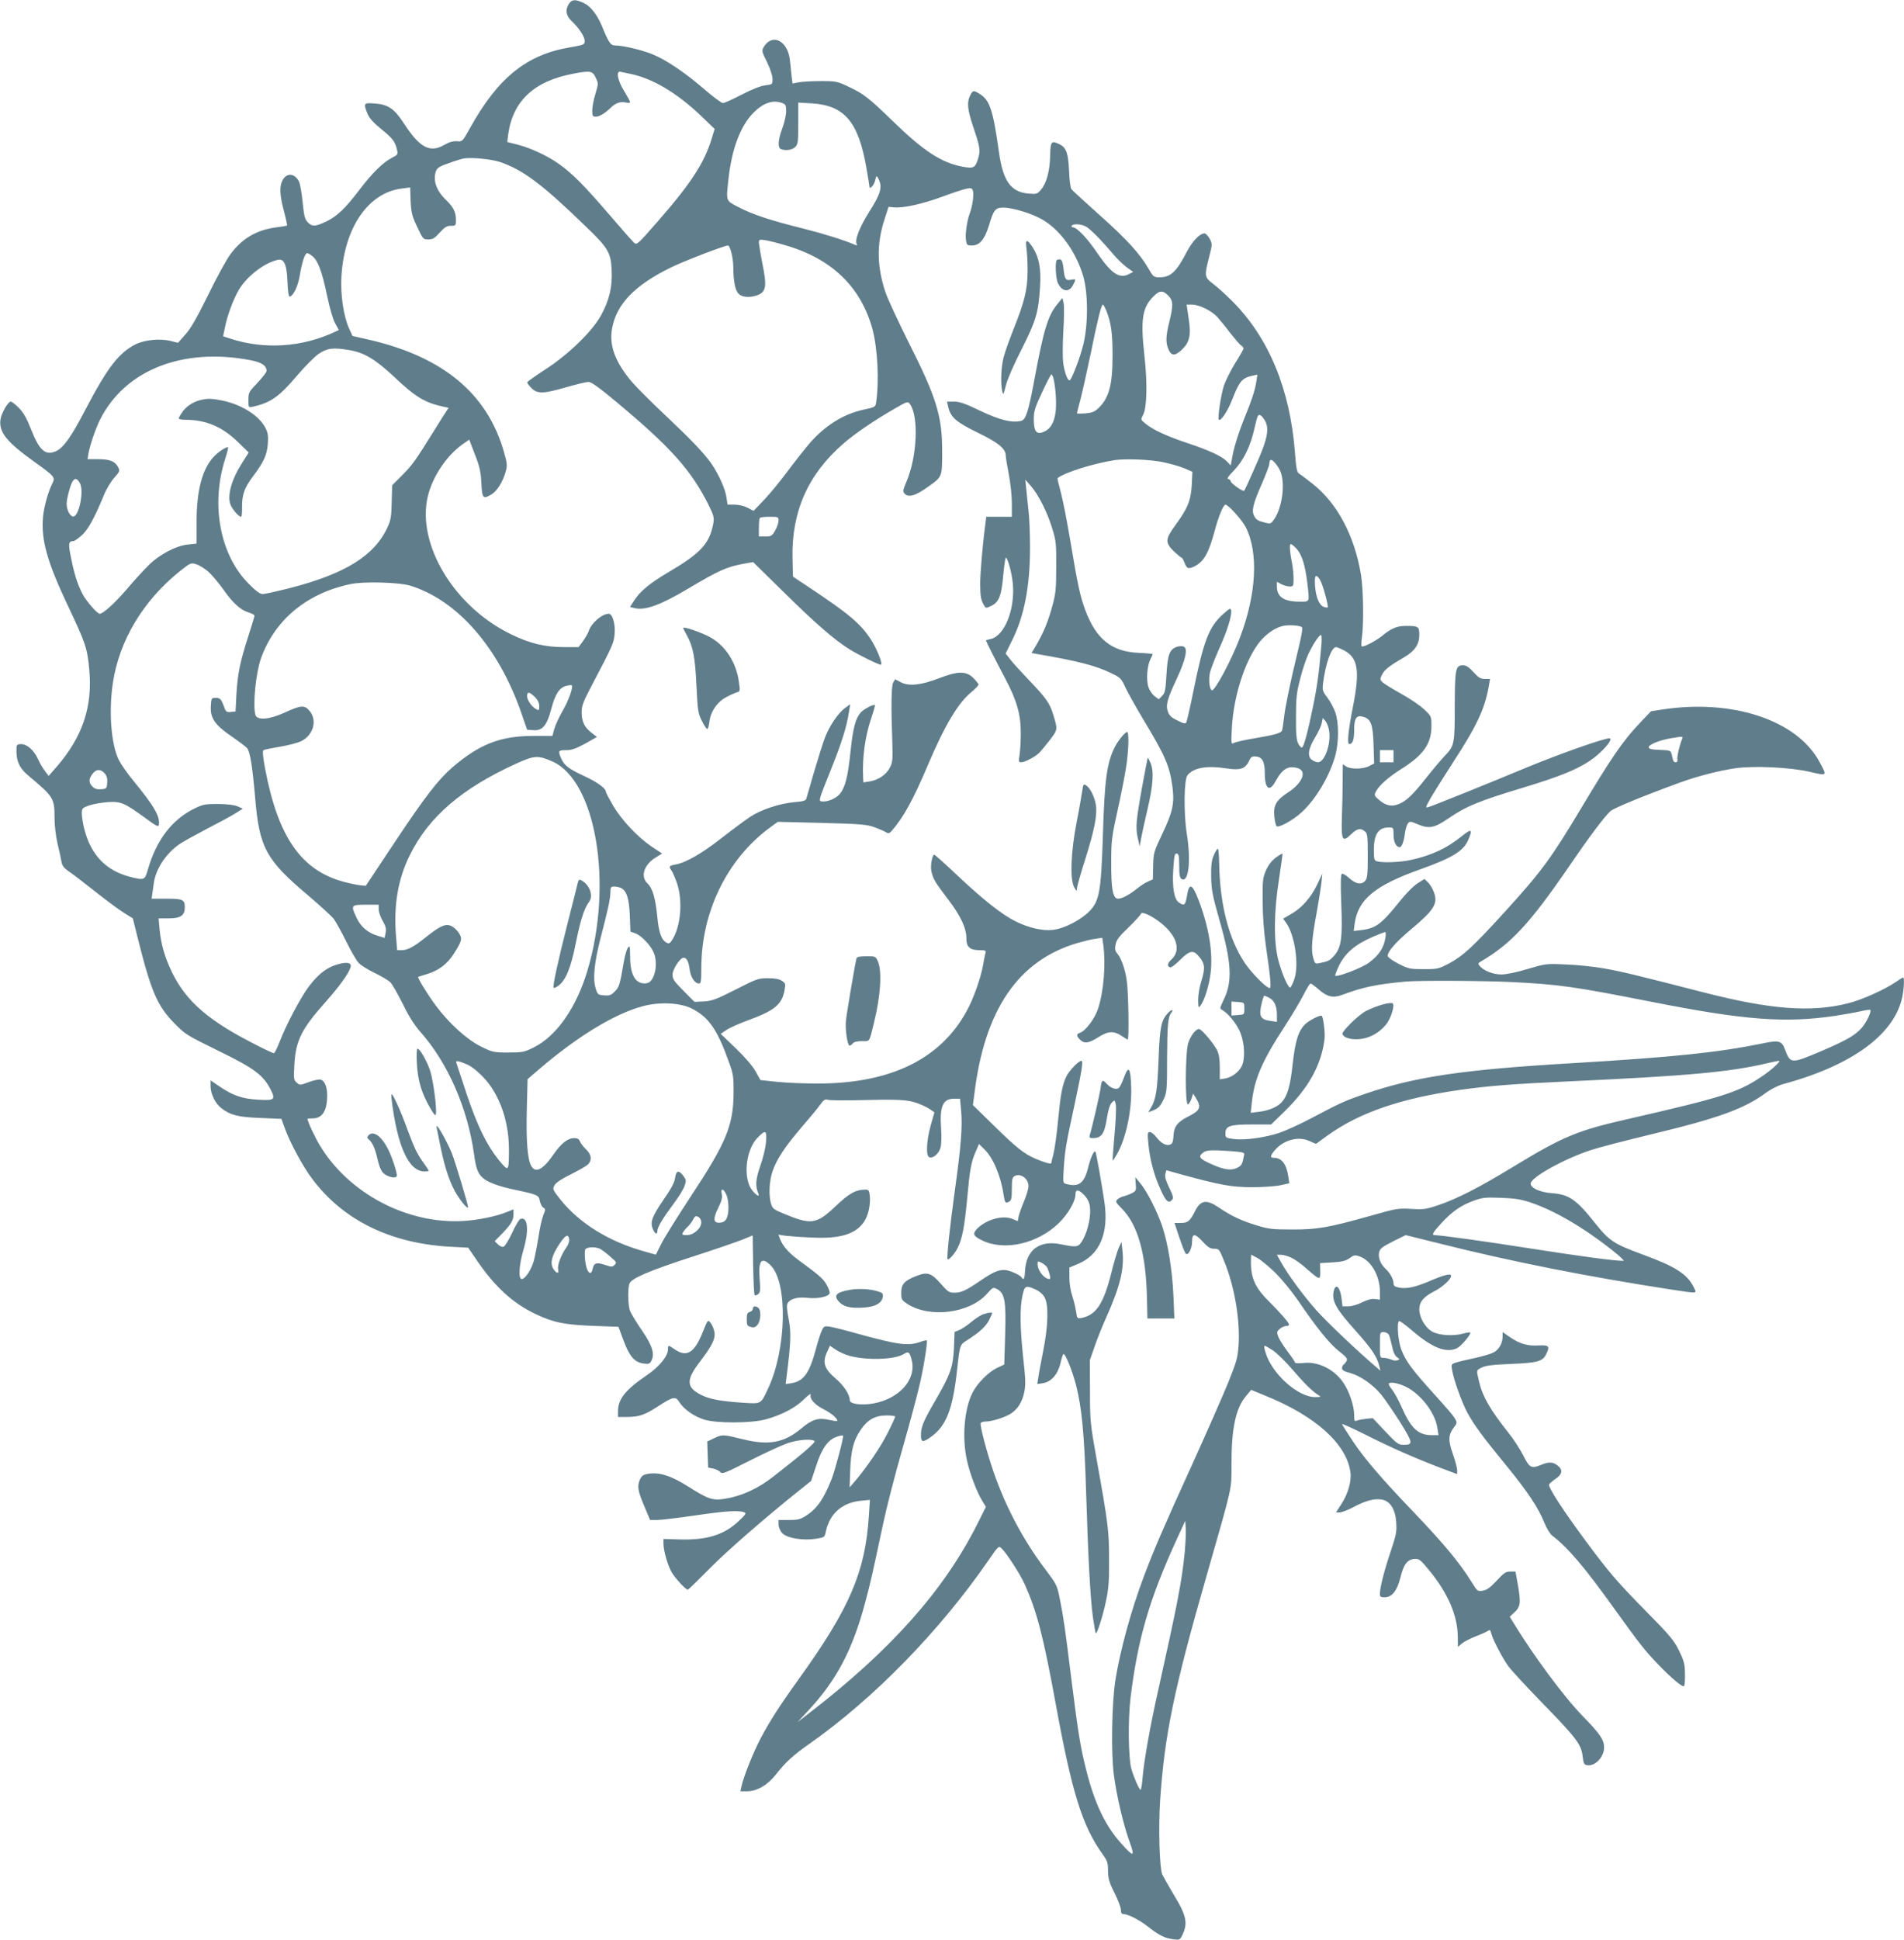 <?xml version="1.0" standalone="no"?>
<!DOCTYPE svg PUBLIC "-//W3C//DTD SVG 20010904//EN"
 "http://www.w3.org/TR/2001/REC-SVG-20010904/DTD/svg10.dtd">
<svg version="1.0" xmlns="http://www.w3.org/2000/svg"
 width="1257pt" height="1280pt" viewBox="0 0 1257 1280"
 preserveAspectRatio="xMidYMid meet">
<g transform="translate(0,1280) scale(0.1,-0.1)"
fill="#607d8b" stroke="none">
<path d="M3756 12775 c-25 -39 -20 -77 15 -111 50 -47 89 -105 89 -133 0 -26
-3 -27 -100 -44 -285 -48 -474 -202 -657 -532 -50 -89 -50 -90 -86 -87 -25 2
-50 -5 -80 -22 -98 -58 -165 -23 -272 142 -61 94 -103 123 -190 129 -74 6 -77
3 -49 -67 12 -29 38 -59 90 -101 78 -63 92 -83 105 -137 7 -31 5 -34 -33 -53
-59 -30 -130 -100 -213 -209 -96 -126 -148 -176 -220 -211 -73 -35 -95 -36
-124 -5 -19 20 -24 42 -33 132 -6 60 -17 121 -24 136 -29 56 -82 60 -109 8
-21 -41 -19 -94 9 -201 14 -52 23 -95 21 -97 -2 -2 -36 -8 -77 -13 -126 -18
-218 -72 -295 -174 -25 -33 -92 -154 -148 -270 -77 -155 -116 -224 -152 -263
l-48 -54 -48 12 c-71 18 -172 8 -234 -23 -109 -56 -183 -152 -326 -424 -96
-185 -146 -255 -195 -279 -71 -33 -111 1 -167 143 -28 72 -49 109 -80 141 -23
23 -47 42 -54 42 -18 0 -62 -76 -68 -119 -11 -83 40 -147 226 -280 129 -92
137 -101 118 -138 -28 -53 -57 -157 -63 -223 -14 -152 27 -298 167 -593 113
-238 125 -273 138 -412 24 -247 -44 -449 -218 -648 l-50 -57 -24 32 c-14 18
-35 54 -47 81 -27 58 -72 97 -111 97 -23 0 -29 -5 -30 -22 -4 -88 16 -135 84
-191 160 -134 167 -145 167 -272 0 -50 8 -120 19 -168 11 -45 23 -99 26 -119
5 -30 15 -44 48 -67 24 -16 101 -75 173 -132 71 -56 156 -120 190 -141 l61
-38 28 -113 c91 -366 132 -463 245 -578 72 -74 82 -80 292 -183 238 -116 298
-161 347 -260 31 -63 22 -69 -89 -62 -99 5 -165 28 -251 87 l-59 40 0 -38 c1
-53 31 -115 72 -146 60 -46 112 -59 260 -64 l136 -6 22 -61 c36 -99 120 -254
182 -336 205 -273 518 -426 915 -447 l114 -6 60 -88 c118 -172 237 -280 385
-350 118 -56 194 -71 383 -78 l164 -6 33 -89 c39 -106 73 -145 131 -153 35 -5
43 -2 53 17 24 45 7 101 -62 201 -36 52 -70 109 -78 127 -14 35 -17 144 -5
181 11 35 133 87 424 181 140 45 284 95 322 110 l68 28 3 -193 c2 -106 6 -197
10 -201 4 -4 15 -1 24 7 13 11 15 26 9 101 -10 121 13 148 73 88 114 -114 105
-553 -17 -812 -49 -105 -43 -102 -168 -94 -146 10 -218 23 -275 52 -98 50
-100 97 -7 219 82 107 104 153 95 198 -4 20 -15 46 -25 58 -18 22 -18 22 -51
-60 -55 -138 -105 -169 -184 -116 -45 31 -46 31 -46 2 0 -45 -56 -114 -136
-169 -146 -99 -194 -160 -194 -241 l0 -37 58 0 c80 0 119 13 206 70 100 65
116 68 141 28 29 -47 98 -95 163 -115 82 -26 311 -25 407 1 105 29 194 75 251
131 28 28 49 43 46 33 -7 -30 25 -66 87 -98 51 -25 98 -67 87 -77 -2 -2 -26 2
-54 8 -68 16 -111 3 -182 -57 -114 -95 -215 -114 -390 -70 -127 31 -132 32
-187 5 l-44 -21 3 -86 3 -86 35 -7 c18 -4 39 -15 46 -23 10 -15 32 -6 190 74
99 50 211 102 251 116 70 24 156 31 180 16 12 -7 -68 -77 -271 -235 -102 -80
-209 -129 -321 -147 -79 -13 -111 -2 -237 78 -119 76 -198 100 -274 86 -29 -5
-39 -14 -51 -41 -17 -43 -12 -72 34 -180 l35 -83 47 0 c25 0 138 14 250 30
201 30 289 35 324 21 16 -6 11 -14 -35 -57 -98 -93 -212 -128 -396 -122 l-102
3 0 -30 c0 -47 28 -145 55 -191 23 -39 92 -114 106 -114 3 0 66 61 140 136
116 118 366 336 604 526 l70 56 34 102 c37 114 78 171 137 190 20 7 37 10 40
7 6 -6 -51 -222 -75 -285 -53 -134 -97 -197 -170 -244 -38 -24 -55 -28 -113
-28 l-68 0 0 -29 c0 -17 10 -42 23 -56 29 -34 134 -52 222 -39 58 9 59 10 67
47 24 118 107 191 229 204 l62 6 -7 -108 c-24 -367 -126 -606 -458 -1068 -131
-182 -195 -282 -256 -397 -49 -93 -113 -253 -127 -318 l-7 -32 44 0 c65 0 134
40 188 108 67 85 116 130 226 207 425 299 858 743 1179 1208 66 96 68 98 87
80 31 -28 125 -173 154 -239 79 -177 122 -340 204 -789 107 -585 175 -803 309
-990 32 -44 36 -57 36 -110 1 -51 7 -75 43 -146 23 -46 42 -96 42 -111 0 -20
5 -28 18 -28 30 -1 105 -39 162 -84 71 -56 109 -75 164 -82 41 -6 45 -5 59 22
41 82 32 131 -56 275 -34 57 -67 116 -74 130 -18 42 -26 308 -14 489 29 429
91 732 306 1480 176 615 165 564 165 741 0 235 29 369 96 447 l34 41 97 -40
c328 -133 531 -316 558 -501 9 -60 -15 -146 -61 -215 l-34 -53 24 0 c13 0 53
15 89 34 82 44 139 59 189 51 57 -10 91 -65 96 -155 4 -58 -2 -83 -38 -191
-42 -124 -70 -234 -70 -276 0 -19 5 -23 31 -23 48 0 82 42 104 129 21 88 47
122 94 124 31 2 39 -5 102 -82 118 -145 181 -291 183 -427 l1 -71 27 23 c15
12 54 32 85 44 32 12 68 28 80 35 19 13 22 12 28 -13 10 -41 73 -161 113 -217
20 -27 118 -133 217 -235 230 -236 263 -278 273 -356 6 -52 10 -59 31 -62 52
-8 111 55 111 117 0 51 -26 89 -140 206 -125 128 -329 404 -459 618 l-24 39
27 25 c44 40 47 63 29 173 l-18 100 -34 0 c-30 0 -43 -9 -90 -60 -43 -46 -65
-62 -92 -66 -34 -6 -36 -4 -73 56 -79 127 -183 253 -386 465 -209 218 -321
349 -396 461 -41 61 -74 114 -74 117 0 4 69 -27 153 -69 170 -86 328 -155 495
-219 l112 -42 0 26 c0 14 -13 63 -29 108 -32 91 -30 126 10 178 29 35 27 38
-132 215 -149 165 -184 212 -216 290 -22 53 -33 177 -17 193 4 3 43 -25 88
-64 133 -114 226 -150 297 -114 28 15 94 94 85 102 -2 3 -21 0 -43 -6 -67 -19
-163 -13 -207 12 -47 26 -86 93 -86 147 0 50 29 84 100 120 53 27 110 79 110
101 0 18 -43 8 -134 -31 -104 -44 -158 -56 -211 -46 -26 5 -35 12 -35 27 0 27
-23 69 -50 94 -35 31 -52 74 -46 109 6 27 17 36 91 74 l85 42 218 -54 c480
-121 988 -221 1541 -306 175 -26 165 -28 142 18 -44 86 -121 135 -331 212
-198 73 -224 90 -321 211 -123 155 -171 188 -286 196 -77 6 -138 34 -138 63 0
40 220 163 395 220 52 18 235 65 405 106 442 106 614 169 756 275 30 22 78 46
109 55 461 124 743 333 790 583 11 59 13 121 4 121 -3 0 -26 -14 -50 -31 -72
-49 -221 -116 -312 -139 -244 -62 -511 -42 -952 71 -468 120 -543 138 -661
159 -68 12 -182 24 -254 26 -127 6 -132 5 -250 -30 -72 -22 -141 -36 -173 -36
-55 0 -116 24 -143 56 -12 15 -12 18 5 28 203 119 326 252 586 631 128 188
230 324 272 363 23 20 216 100 458 188 118 43 259 79 369 95 125 17 360 6 489
-24 117 -27 115 -29 65 64 -148 277 -574 419 -1041 347 l-72 -11 -78 -82
c-108 -114 -185 -226 -384 -559 -201 -335 -261 -416 -500 -679 -212 -233 -277
-293 -371 -344 -69 -36 -76 -38 -168 -38 -90 0 -100 2 -165 35 -38 19 -70 42
-72 51 -5 26 52 92 149 173 158 132 184 174 155 250 -9 24 -27 53 -39 64 l-23
22 -46 -29 c-27 -17 -79 -70 -121 -123 -116 -145 -155 -174 -249 -185 l-51 -6
6 47 c22 162 135 254 437 361 204 73 279 118 311 188 33 75 25 82 -36 33 -102
-83 -206 -132 -348 -162 -70 -14 -175 -18 -214 -8 -21 6 -23 12 -23 76 0 104
30 148 99 148 30 0 31 -1 31 -49 0 -47 17 -81 41 -81 13 0 27 36 34 91 3 26
12 54 19 64 12 17 16 17 68 -5 72 -30 108 -23 196 37 121 83 200 116 505 208
228 69 345 116 430 173 76 49 161 145 134 150 -27 5 -333 -103 -562 -198 -257
-107 -600 -245 -633 -255 -23 -7 -22 -5 9 52 18 32 85 139 149 238 159 244
211 354 238 503 l9 52 -34 0 c-28 0 -42 8 -75 45 -30 33 -49 45 -69 45 -50 0
-54 -22 -55 -270 0 -252 -2 -261 -68 -330 -24 -25 -77 -88 -118 -140 -92 -116
-132 -154 -182 -175 -48 -20 -87 -12 -132 27 -32 28 -33 31 -20 56 21 40 82
94 166 147 148 93 200 167 200 284 0 64 0 65 -48 110 -26 25 -96 73 -155 105
-59 33 -114 67 -123 77 -14 16 -14 20 1 49 16 32 50 58 145 113 70 41 100 85
100 147 0 56 -6 60 -86 60 -61 0 -98 -15 -161 -67 -43 -34 -122 -75 -133 -68
-4 2 -3 28 1 57 13 91 10 318 -6 415 -42 257 -157 474 -321 602 -39 31 -79 61
-88 66 -14 8 -19 36 -27 140 -32 419 -175 762 -418 1002 -39 39 -93 88 -121
109 -59 45 -60 52 -28 176 22 87 22 88 4 123 -11 19 -26 35 -34 35 -31 0 -80
-51 -117 -122 -69 -133 -107 -168 -182 -168 -36 1 -40 4 -71 58 -56 97 -144
194 -324 354 -95 85 -178 161 -184 169 -7 8 -14 61 -16 119 -5 116 -18 154
-59 176 -58 29 -64 23 -66 -71 -2 -101 -23 -182 -60 -226 -26 -30 -29 -31 -85
-26 -115 10 -167 84 -193 273 -39 278 -60 343 -128 385 -41 25 -44 24 -62 -11
-23 -44 -18 -93 19 -204 45 -132 49 -157 36 -203 -20 -71 -30 -77 -105 -63
-139 26 -256 102 -459 299 -161 156 -193 181 -292 228 -76 36 -83 38 -184 38
-58 0 -124 -4 -146 -8 l-42 -8 -6 48 c-3 26 -8 74 -11 105 -14 131 -118 182
-174 86 -13 -22 -11 -31 23 -98 21 -44 36 -88 36 -111 0 -36 0 -36 -48 -42
-31 -4 -87 -26 -155 -61 -59 -31 -115 -56 -124 -56 -10 0 -65 41 -123 91 -129
111 -249 192 -338 229 -69 29 -198 60 -250 60 -31 0 -43 17 -89 130 -31 73
-74 129 -117 149 -56 27 -80 26 -100 -4z m177 -488 c18 -37 18 -39 -2 -106
-12 -38 -21 -88 -21 -110 0 -36 3 -41 23 -41 24 0 59 21 98 58 32 32 63 43 99
36 16 -4 30 -3 30 2 0 5 -18 38 -40 74 -44 71 -55 136 -22 126 9 -2 33 -7 52
-11 154 -29 317 -125 485 -286 l83 -80 -19 -62 c-48 -160 -137 -297 -354 -545
-134 -154 -141 -160 -159 -144 -10 9 -83 92 -162 184 -165 192 -244 272 -331
334 -76 55 -188 107 -277 130 l-67 17 6 50 c31 223 173 354 436 402 107 20
121 17 142 -28z m1231 -167 c23 -8 26 -15 26 -55 0 -24 -11 -74 -25 -111 -29
-77 -32 -129 -9 -138 31 -12 74 -6 94 14 18 18 20 33 20 156 l0 137 88 -5
c217 -13 309 -121 362 -426 11 -63 20 -118 20 -123 0 -24 30 8 37 39 8 34 10
35 20 17 31 -57 19 -101 -57 -220 -66 -105 -100 -191 -83 -218 4 -7 0 -8 -13
-2 -76 32 -200 71 -338 106 -218 54 -336 93 -428 141 -89 46 -85 35 -68 193
23 198 79 345 165 432 65 65 129 86 189 63z m-1860 -390 c151 -52 277 -147
564 -425 147 -141 165 -172 170 -286 6 -111 -15 -199 -70 -300 -58 -106 -217
-260 -371 -359 -64 -41 -116 -79 -116 -83 -1 -5 12 -22 28 -38 39 -39 78 -38
230 6 66 19 132 35 146 35 18 0 69 -36 178 -127 363 -302 498 -453 613 -681
37 -75 40 -87 33 -127 -25 -133 -83 -196 -300 -323 -116 -69 -179 -120 -218
-178 l-32 -49 28 -7 c68 -19 173 19 351 125 209 124 258 146 371 167 l63 11
212 -208 c199 -196 323 -304 425 -368 65 -40 202 -107 208 -101 10 10 -29 106
-66 164 -69 106 -143 169 -406 344 l-110 73 -3 122 c-7 307 103 554 336 756
73 64 208 156 341 232 80 46 84 48 98 29 60 -82 48 -350 -24 -516 -21 -47 -23
-61 -13 -73 25 -31 73 -18 157 43 95 67 93 63 93 239 0 227 -38 351 -221 713
-70 140 -139 289 -153 330 -57 171 -59 317 -9 475 l29 90 32 -3 c62 -7 189 21
317 68 72 27 146 51 166 55 33 6 37 4 43 -18 6 -26 -5 -103 -23 -148 -17 -47
-30 -137 -24 -173 5 -33 8 -36 40 -36 50 0 84 41 112 132 30 103 42 118 95
118 63 0 195 -41 261 -81 119 -71 220 -214 267 -374 32 -112 32 -319 0 -448
-23 -93 -79 -237 -91 -237 -14 0 -33 53 -42 115 -4 33 -4 126 1 210 5 82 6
165 2 184 l-8 35 -32 -39 c-65 -79 -92 -169 -157 -520 -36 -193 -53 -244 -83
-252 -61 -15 -142 5 -270 66 -99 48 -137 61 -173 61 l-47 0 8 -35 c16 -69 52
-100 195 -170 138 -67 185 -106 185 -153 0 -11 9 -66 20 -122 11 -56 20 -142
20 -191 l0 -89 -84 0 -85 0 -5 -42 c-19 -141 -36 -341 -35 -407 1 -78 5 -101
26 -136 11 -19 13 -19 47 -3 51 25 67 65 79 200 6 65 14 118 17 118 13 0 41
-105 47 -175 14 -171 -57 -343 -148 -362 -16 -3 -29 -7 -29 -9 0 -8 56 -118
123 -245 81 -152 107 -244 106 -373 0 -50 -4 -112 -8 -138 -7 -43 -6 -48 11
-48 22 0 83 31 113 57 12 10 44 49 73 86 56 74 56 71 25 172 -22 74 -47 109
-158 225 -55 58 -113 121 -128 142 l-28 36 40 81 c83 163 121 361 121 617 0
88 -4 197 -10 244 -5 47 -12 112 -15 145 l-6 60 35 -40 c50 -56 110 -174 142
-280 26 -83 28 -103 27 -255 0 -145 -3 -176 -26 -260 -27 -100 -56 -171 -106
-257 l-31 -52 38 -7 c270 -46 389 -77 490 -127 59 -28 65 -35 91 -92 16 -34
69 -129 118 -211 145 -240 174 -306 193 -444 15 -110 2 -169 -68 -315 -55
-116 -57 -123 -59 -209 l-2 -89 -32 -14 c-18 -7 -51 -29 -73 -47 -50 -40 -98
-66 -125 -66 -34 0 -46 65 -45 240 0 146 3 167 47 365 25 116 51 248 56 295
13 104 14 200 2 200 -13 0 -59 -56 -81 -99 -53 -104 -68 -217 -79 -585 -12
-371 -23 -431 -89 -499 -58 -59 -167 -115 -242 -123 -67 -8 -158 13 -245 56
-87 43 -210 139 -380 299 -82 78 -153 141 -157 141 -14 0 -27 -75 -19 -110 11
-50 24 -72 112 -187 83 -110 119 -187 119 -258 0 -54 24 -75 88 -75 37 0 43
-3 38 -17 -3 -10 -10 -47 -16 -81 -15 -85 -63 -222 -107 -301 -173 -320 -504
-481 -987 -481 -83 0 -201 5 -263 11 l-113 12 -31 56 c-19 35 -69 93 -131 153
l-100 96 40 27 c23 15 89 44 147 65 167 61 217 102 234 194 8 44 7 48 -17 64
-18 12 -47 17 -93 17 -63 0 -74 -4 -213 -75 -127 -64 -155 -75 -209 -78 l-62
-3 -63 63 c-74 75 -82 85 -82 118 0 34 50 110 72 110 22 0 34 -23 42 -83 8
-49 34 -87 61 -87 12 0 15 18 15 103 0 369 170 717 450 924 l55 40 290 -7
c254 -7 297 -10 346 -28 31 -11 65 -26 77 -33 18 -11 23 -10 42 12 76 88 140
205 235 429 113 266 200 412 290 485 25 21 45 42 45 47 0 6 -15 25 -34 44 -47
47 -102 47 -228 -2 -117 -45 -197 -54 -251 -26 l-37 20 -13 -21 c-13 -23 -15
-161 -6 -397 3 -109 2 -130 -15 -163 -23 -47 -76 -84 -133 -93 l-43 -7 -2 34
c-6 128 13 270 53 388 16 47 27 86 25 88 -8 8 -72 -25 -93 -48 -35 -39 -51
-99 -68 -258 -18 -170 -35 -237 -71 -280 -26 -32 -85 -55 -121 -49 -20 3 -16
14 58 198 76 189 109 294 124 394 l8 49 -33 -24 c-47 -34 -105 -120 -134 -197
-14 -37 -46 -139 -72 -227 -25 -88 -48 -167 -51 -176 -3 -12 -23 -18 -78 -22
-97 -9 -218 -48 -291 -96 -32 -21 -117 -84 -189 -140 -130 -102 -237 -164
-307 -176 -42 -8 -44 -12 -24 -41 8 -11 24 -49 36 -84 38 -114 25 -279 -30
-368 -17 -28 -23 -31 -40 -22 -34 18 -51 68 -61 174 -12 121 -31 185 -64 216
-48 45 -25 122 51 170 l45 28 -71 47 c-92 63 -198 175 -254 272 -25 43 -46 82
-46 88 0 23 -58 65 -145 105 -100 46 -131 70 -151 117 -21 49 -18 53 34 53 37
0 64 10 125 43 l78 44 -35 27 c-47 36 -66 74 -66 136 0 42 10 69 62 168 147
280 152 290 156 356 4 63 -15 126 -39 126 -45 0 -117 -63 -133 -116 -4 -12
-20 -40 -36 -63 l-30 -41 -98 0 c-123 0 -225 24 -347 84 -376 181 -625 594
-551 910 31 129 122 267 228 343 l46 32 37 -97 c31 -79 39 -114 43 -189 5
-104 11 -109 69 -74 36 23 75 86 92 151 11 40 9 55 -14 134 -110 379 -399 619
-879 732 l-119 27 -23 51 c-36 79 -57 223 -50 341 19 324 178 555 400 581 l54
7 3 -89 c4 -79 9 -99 43 -171 38 -81 40 -83 74 -83 29 0 42 8 75 45 33 36 47
45 74 45 32 0 33 1 33 40 0 50 -17 84 -65 130 -65 62 -89 132 -66 193 7 19 27
31 83 50 40 15 84 28 98 31 51 9 187 -4 244 -24z m3864 -424 c29 -16 98 -85
180 -182 28 -33 70 -73 92 -89 l41 -29 -23 -12 c-65 -37 -118 -3 -210 131 -68
101 -138 175 -165 175 -8 0 -11 5 -8 10 9 15 62 12 93 -4z m-1988 -123 c309
-88 503 -274 580 -555 34 -128 45 -343 24 -484 -4 -29 -7 -31 -82 -47 -134
-29 -255 -105 -356 -221 -29 -34 -95 -117 -146 -185 -51 -69 -123 -156 -159
-193 l-66 -69 -40 21 c-23 12 -58 20 -86 20 l-46 0 -7 48 c-7 53 -50 150 -97
219 -49 71 -130 156 -308 324 -90 84 -190 185 -222 222 -108 129 -149 239
-128 350 29 160 148 284 386 401 85 42 355 146 379 146 14 0 34 -78 35 -137 1
-105 13 -164 39 -185 27 -22 78 -23 125 -4 53 22 58 60 29 203 -13 65 -23 129
-24 141 0 22 3 23 43 17 23 -4 80 -18 127 -32z m-3118 -73 c37 -29 64 -101 97
-259 18 -85 39 -159 54 -185 l24 -44 -26 -12 c-219 -102 -467 -118 -692 -44
l-46 15 13 63 c16 79 55 181 90 242 53 90 166 178 256 199 44 11 62 -29 66
-147 3 -68 8 -98 16 -95 25 8 54 70 66 144 14 85 34 143 48 143 5 0 21 -9 34
-20z m5656 -266 c27 -31 28 -59 2 -166 -24 -99 -25 -137 -6 -183 19 -45 44
-45 89 -2 51 48 62 97 44 208 l-13 89 35 0 c48 0 129 -40 167 -81 17 -19 55
-65 84 -104 30 -38 62 -76 72 -83 10 -7 18 -17 18 -21 0 -5 -24 -48 -54 -95
-30 -48 -64 -116 -76 -151 -19 -58 -43 -214 -33 -224 11 -14 58 55 88 133 47
120 65 141 130 156 l36 8 -6 -41 c-10 -66 -29 -122 -85 -260 -29 -71 -59 -167
-69 -213 l-16 -85 -25 26 c-32 34 -117 74 -266 123 -134 45 -224 87 -272 127
-32 26 -32 27 -15 58 25 49 29 209 8 393 -26 235 -14 315 60 388 41 42 64 42
103 0z m-415 -91 c33 -85 42 -150 42 -298 0 -195 -23 -282 -94 -349 -24 -23
-42 -30 -86 -34 -30 -2 -55 -2 -55 1 0 3 11 47 25 99 13 51 42 182 65 291 45
223 71 327 81 327 4 0 13 -17 22 -37z m-4998 -263 c98 -16 172 -60 291 -171
149 -141 207 -176 337 -204 l29 -6 -18 -27 c-10 -15 -45 -70 -77 -122 -125
-201 -144 -227 -210 -294 l-68 -68 -3 -112 c-2 -95 -6 -119 -28 -166 -86 -187
-280 -307 -646 -401 -84 -21 -164 -39 -178 -39 -17 0 -45 20 -92 68 -189 189
-252 520 -156 822 13 41 22 76 20 78 -8 7 -62 -27 -93 -60 -77 -80 -116 -225
-115 -434 l0 -141 -56 -6 c-80 -8 -188 -65 -259 -135 -32 -31 -98 -103 -146
-160 -79 -92 -156 -162 -179 -162 -16 0 -90 85 -114 132 -34 67 -53 128 -75
237 -20 96 -17 110 17 111 6 0 29 16 52 36 42 36 86 116 148 267 15 38 46 89
68 114 38 43 39 46 25 72 -21 38 -55 51 -133 51 l-68 0 6 38 c11 58 46 161 76
222 164 327 543 478 990 394 76 -14 110 -36 110 -72 0 -8 -27 -43 -60 -78 -57
-59 -60 -65 -60 -113 0 -51 0 -51 28 -45 118 26 174 65 292 204 52 61 116 126
144 145 56 38 94 43 201 25z m4650 -187 c15 -62 22 -174 13 -228 -10 -68 -35
-107 -78 -125 -47 -20 -65 3 -65 83 0 54 7 76 55 179 30 65 58 117 61 118 4 0
10 -12 14 -27z m1402 -290 c17 -42 11 -90 -22 -178 -19 -52 -113 -264 -121
-273 -6 -9 -83 45 -88 60 -2 10 -11 18 -19 18 -9 0 6 22 37 53 65 67 111 160
138 281 20 87 23 94 41 85 10 -6 25 -27 34 -46z m-682 -262 c50 -10 115 -29
144 -41 l53 -23 -4 -86 c-6 -104 -26 -154 -108 -266 -69 -95 -69 -116 -7 -176
23 -21 44 -39 48 -39 4 0 13 -16 20 -35 14 -38 26 -42 67 -21 61 32 92 87 132
236 24 91 57 170 70 170 19 0 110 -101 134 -148 86 -169 71 -444 -39 -732 -57
-150 -168 -356 -185 -345 -17 10 -22 75 -11 121 7 25 34 95 61 156 52 114 83
215 78 250 -3 18 -9 15 -54 -25 -92 -83 -127 -172 -194 -501 -22 -110 -44
-205 -48 -213 -6 -10 -18 -8 -59 13 -40 19 -54 33 -63 59 -15 44 -4 82 61 221
58 125 73 198 42 208 -11 4 -32 2 -46 -3 -46 -18 -58 -50 -66 -181 -6 -105
-10 -124 -29 -142 l-22 -22 -27 20 c-16 12 -34 38 -41 60 -16 46 -9 141 13
184 8 16 15 31 15 33 0 3 -42 7 -92 9 -179 8 -281 90 -353 282 -33 89 -50 164
-96 441 -22 132 -51 282 -65 334 -14 51 -24 94 -22 96 43 36 236 97 378 119
73 10 233 4 315 -13z m784 -78 c24 -85 3 -223 -44 -295 -22 -33 -27 -36 -57
-28 -52 12 -64 19 -78 45 -18 34 -9 77 49 209 28 64 51 125 51 135 0 10 3 21
7 25 12 12 61 -49 72 -91z m-7933 -58 c32 -49 -5 -231 -45 -223 -21 4 -41 46
-41 84 0 35 27 133 42 152 15 18 26 15 44 -13z m4614 -251 c0 -14 -10 -43 -22
-64 -21 -37 -27 -40 -65 -40 l-43 0 0 58 c0 32 3 62 7 65 3 4 33 7 65 7 56 0
58 -1 58 -26z m3420 -185 c34 -38 56 -106 70 -219 16 -138 20 -130 -50 -130
-103 0 -150 31 -150 100 l0 31 30 -16 c16 -8 40 -15 55 -15 23 0 25 3 25 50 0
27 -4 71 -9 97 -16 81 -20 133 -9 133 5 0 22 -14 38 -31z m-7185 -151 c24 -21
68 -74 99 -117 62 -89 114 -137 169 -153 20 -6 37 -15 37 -21 0 -5 -18 -66
-41 -136 -55 -172 -70 -246 -78 -381 l-6 -115 -31 -3 c-27 -3 -33 1 -43 30
-21 56 -27 63 -57 63 -28 0 -29 -2 -32 -53 -5 -80 26 -125 135 -200 48 -33 95
-68 104 -78 20 -24 35 -116 54 -334 27 -322 72 -405 344 -634 81 -69 160 -141
174 -159 14 -19 51 -85 82 -148 31 -63 68 -127 83 -143 15 -16 63 -46 107 -67
44 -21 91 -49 103 -62 13 -13 49 -78 82 -143 39 -81 77 -140 116 -184 181
-204 312 -504 354 -809 12 -89 25 -125 57 -153 32 -29 104 -56 208 -78 156
-33 162 -36 169 -75 4 -19 14 -39 23 -44 15 -8 15 -12 0 -49 -9 -23 -24 -87
-32 -144 -9 -57 -23 -128 -31 -158 -17 -60 -57 -120 -80 -120 -23 0 -17 95 11
190 39 131 30 226 -20 206 -8 -3 -33 -44 -54 -91 -22 -47 -47 -88 -56 -91 -10
-4 -25 2 -38 15 l-21 21 51 52 c59 62 73 86 73 127 l0 31 -37 -15 c-73 -31
-200 -57 -299 -62 -367 -20 -750 182 -940 495 -34 55 -84 162 -84 180 0 1 15
2 33 2 65 0 97 50 97 152 0 56 -16 95 -42 104 -11 3 -46 -4 -79 -16 -58 -22
-60 -22 -80 -4 -20 17 -21 27 -16 114 9 163 45 237 206 418 93 105 154 189
165 229 10 31 -22 38 -87 19 -70 -20 -126 -64 -187 -144 -55 -73 -151 -254
-195 -369 -16 -40 -32 -73 -37 -73 -4 0 -53 22 -107 50 -321 161 -471 290
-566 485 -48 100 -73 187 -82 288 l-6 67 67 0 c78 0 106 19 106 73 0 51 -13
57 -122 57 l-97 0 4 28 c2 15 7 47 10 72 12 94 80 198 170 260 23 16 105 61
181 101 76 39 161 85 188 102 l49 31 -34 15 c-22 10 -68 15 -129 16 -88 0
-101 -3 -160 -32 -147 -73 -250 -210 -305 -405 -19 -66 -23 -68 -120 -43 -158
42 -256 146 -299 316 -9 36 -16 81 -16 101 0 34 3 37 47 53 27 9 82 19 123 22
88 6 111 -4 251 -106 66 -49 85 -59 87 -46 12 54 -29 125 -173 300 -36 44 -77
103 -91 131 -51 104 -67 320 -39 507 42 280 199 542 441 737 72 57 74 58 109
47 20 -6 56 -28 80 -49z m7339 -53 c17 -25 59 -176 51 -183 -2 -2 -13 -1 -24
3 -31 10 -53 61 -59 137 -5 73 4 86 32 43z m-6004 -40 c311 -97 582 -408 732
-840 l38 -110 40 -3 c61 -5 91 30 120 142 26 99 55 141 101 151 17 4 32 5 34
3 11 -11 -22 -102 -60 -168 -24 -41 -49 -96 -56 -121 l-12 -45 -126 0 c-216 0
-356 -54 -535 -208 -95 -83 -180 -193 -381 -495 l-190 -286 -35 3 c-19 2 -69
12 -110 23 -282 76 -435 296 -520 748 -15 82 -18 116 -10 121 6 4 56 14 110
23 55 9 118 26 140 37 80 41 106 138 53 200 -33 39 -55 38 -168 -14 -99 -45
-179 -50 -189 -13 -18 67 3 277 37 373 91 253 301 428 587 489 89 20 325 13
400 -10z m5883 -272 c11 -6 3 -46 -54 -283 -26 -113 -54 -248 -60 -300 -6 -52
-13 -99 -16 -103 -9 -15 -56 -28 -176 -48 -66 -11 -129 -25 -140 -31 -20 -10
-20 -8 -14 103 11 200 82 426 173 550 42 58 107 105 161 118 35 9 107 5 126
-6z m131 -115 c-15 -183 -28 -277 -55 -408 -36 -176 -62 -271 -74 -273 -6 -1
-17 12 -25 28 -11 23 -15 65 -14 175 0 123 4 161 27 248 14 57 38 129 52 160
29 64 73 132 86 132 5 0 6 -28 3 -62z m146 -38 c96 -49 110 -133 61 -379 -30
-152 -39 -241 -23 -241 22 0 32 29 32 91 0 79 14 101 57 90 53 -14 67 -48 71
-185 l4 -124 -33 -17 c-40 -21 -121 -22 -151 -3 l-23 15 -1 -111 c0 -61 -2
-169 -5 -239 -5 -153 4 -168 61 -112 40 39 64 43 92 18 16 -14 18 -33 18 -161
0 -121 -3 -148 -17 -164 -25 -28 -61 -22 -105 17 -21 20 -44 33 -49 29 -8 -4
-9 -66 -4 -198 9 -225 0 -288 -46 -341 -31 -34 -38 -38 -96 -50 -31 -6 -32 -5
-44 37 -14 52 -8 129 25 304 13 71 26 156 30 189 l6 60 -34 -72 c-41 -85 -102
-155 -173 -195 l-52 -30 19 -26 c58 -80 87 -275 56 -370 -10 -29 -22 -54 -27
-58 -13 -8 -55 88 -80 182 -31 120 -29 321 5 533 14 91 24 166 23 168 -2 2
-22 -10 -44 -26 -26 -19 -48 -47 -64 -82 -22 -50 -24 -66 -23 -204 0 -97 8
-201 21 -295 31 -210 37 -280 25 -280 -21 0 -123 103 -166 169 -104 156 -163
386 -167 654 -1 53 -5 97 -9 97 -4 0 -16 -19 -26 -42 -15 -34 -19 -64 -18
-143 2 -88 8 -121 53 -280 83 -289 90 -412 27 -538 -23 -48 -24 -52 -8 -61 40
-21 101 -97 122 -153 28 -73 31 -174 7 -220 -21 -40 -67 -73 -111 -80 l-33 -5
0 79 c0 56 -6 89 -18 113 -23 46 -103 140 -119 140 -22 0 -57 -46 -72 -95 -19
-65 -21 -409 -1 -403 6 3 17 20 23 38 l11 34 16 -25 c41 -66 33 -86 -53 -129
-68 -34 -91 -67 -93 -129 -2 -34 -7 -48 -20 -53 -26 -11 -60 6 -91 46 -15 20
-35 36 -45 36 -15 0 -16 -8 -9 -82 10 -103 39 -210 83 -304 33 -73 51 -88 74
-60 9 11 5 28 -20 79 -22 45 -30 72 -26 89 l7 26 107 -30 c255 -69 321 -81
458 -82 72 0 156 6 188 13 l59 13 -7 46 c-12 81 -44 122 -94 122 -28 0 -26 12
5 50 57 67 154 94 226 62 l46 -20 80 58 c210 150 486 244 877 299 186 26 336
38 725 56 779 36 1052 61 1301 120 35 8 68 15 73 15 18 0 -50 -62 -115 -105
-155 -104 -258 -136 -868 -276 -350 -79 -438 -116 -774 -320 -218 -133 -367
-209 -490 -251 -83 -28 -100 -30 -182 -25 -85 5 -99 2 -261 -44 -280 -79 -358
-93 -524 -92 -128 0 -156 3 -233 27 -99 30 -166 61 -249 117 -83 57 -122 51
-159 -24 -33 -65 -47 -77 -94 -77 l-41 0 32 -96 c18 -54 37 -101 42 -106 16
-16 42 33 42 79 0 57 19 56 72 -2 33 -36 48 -45 74 -45 31 0 34 -3 63 -75 70
-166 109 -392 98 -562 -6 -83 -13 -108 -68 -245 -34 -84 -142 -329 -239 -543
-187 -410 -254 -566 -319 -739 -83 -220 -155 -483 -187 -681 -24 -152 -30
-483 -10 -630 19 -141 63 -328 105 -443 35 -97 25 -98 -58 -5 -104 116 -174
262 -229 480 -38 149 -53 239 -97 588 -45 363 -52 410 -76 533 -20 103 -21
104 -99 208 -144 191 -259 407 -339 637 -48 139 -94 314 -86 327 4 6 19 10 34
10 40 0 128 28 166 53 45 30 73 75 87 140 10 46 9 87 -7 229 -21 196 -23 331
-4 412 14 63 21 66 86 37 26 -12 49 -32 60 -53 27 -49 23 -190 -10 -353 -14
-71 -29 -150 -32 -174 l-7 -44 38 6 c55 9 98 59 115 131 7 31 16 59 19 61 12
8 60 -110 85 -209 37 -144 54 -327 65 -690 14 -448 28 -710 45 -835 8 -57 17
-106 19 -108 8 -9 46 110 67 209 18 84 22 135 21 278 0 189 -6 237 -83 665
-41 230 -43 249 -43 445 l-1 205 32 91 c17 49 51 135 76 190 93 207 121 325
107 444 l-6 55 -18 -39 c-10 -22 -33 -99 -51 -173 -50 -196 -99 -270 -192
-289 -31 -6 -32 -6 -39 42 -4 27 -15 73 -25 103 -11 32 -19 82 -19 121 l0 66
57 24 c143 59 205 204 174 410 -18 121 -54 325 -59 330 -9 12 -31 -36 -48
-103 -25 -104 -62 -132 -143 -110 -24 6 -24 7 -18 107 8 118 14 153 72 421 47
220 58 285 44 285 -19 0 -83 -68 -100 -105 -27 -60 -37 -116 -54 -291 -8 -88
-22 -185 -30 -217 -8 -32 -15 -60 -15 -63 0 -8 -52 8 -106 31 -75 33 -123 71
-274 219 l-137 134 9 68 c67 561 290 887 683 1002 39 11 91 24 116 27 l46 7 7
-47 c17 -129 3 -307 -35 -422 -21 -64 -83 -147 -119 -158 -25 -8 -25 -20 0
-45 28 -28 57 -25 120 15 65 42 103 44 154 10 20 -14 39 -25 41 -25 10 0 5
311 -6 387 -11 79 -37 153 -66 185 -11 13 -14 27 -8 55 5 30 23 54 85 113 42
41 80 82 82 90 8 23 110 -33 169 -93 76 -77 88 -156 34 -207 -28 -26 -32 -45
-11 -53 8 -3 36 18 67 49 59 59 84 66 116 32 49 -54 52 -82 23 -176 -11 -35
-20 -89 -20 -120 1 -52 2 -55 15 -38 27 35 56 129 67 213 17 135 -10 301 -78
481 -43 113 -64 120 -78 29 -10 -60 -18 -67 -53 -42 -32 22 -45 99 -37 222 6
88 9 103 23 101 13 -3 16 -18 16 -81 0 -58 4 -80 15 -87 47 -29 64 118 35 299
-21 134 -19 358 5 386 41 50 128 65 261 44 87 -13 120 -2 144 48 14 30 21 34
48 31 41 -4 57 -35 57 -111 0 -102 31 -126 70 -54 45 83 83 106 145 89 66 -18
36 -97 -60 -160 -80 -52 -99 -86 -92 -160 3 -30 10 -59 14 -63 14 -14 106 37
163 88 97 87 190 245 227 383 22 87 22 210 -1 278 -10 29 -34 74 -53 99 -32
42 -34 49 -28 97 17 132 55 236 86 236 5 0 27 -9 49 -20z m-5339 -309 c20 -20
29 -40 29 -61 0 -27 -2 -30 -19 -20 -30 15 -61 60 -61 86 0 32 15 30 51 -5z
m5244 -225 c13 -86 -30 -206 -74 -206 -9 0 -27 7 -40 16 -32 23 -24 75 23 151
19 32 39 73 42 92 l7 34 18 -22 c10 -12 21 -41 24 -65z m2330 -53 c-17 -40
-35 -119 -31 -135 2 -11 -2 -18 -10 -18 -15 0 -18 6 -28 52 -6 26 -9 27 -79
30 -55 2 -72 6 -72 18 0 17 74 47 149 59 78 13 79 13 71 -6z m-1905 -113 l0
-40 -45 0 -45 0 0 40 0 40 45 0 45 0 0 -40z m-5552 -35 c287 -130 401 -806
231 -1377 -73 -247 -205 -435 -356 -510 -63 -31 -74 -33 -168 -33 -97 0 -104
2 -179 39 -93 46 -209 151 -297 268 -56 76 -125 187 -118 192 2 1 29 10 60 19
75 23 132 66 174 132 56 87 59 102 33 141 -13 19 -36 39 -51 45 -37 15 -74 -2
-165 -75 -80 -64 -121 -86 -161 -86 l-29 0 -7 87 c-18 206 12 381 90 539 124
253 345 443 705 606 118 54 143 55 238 13z m-2958 -77 c15 -17 20 -33 18 -63
-3 -38 -5 -40 -40 -43 -27 -2 -43 3 -57 17 -27 27 -26 51 0 85 25 32 51 33 79
4z m3411 -758 c37 -20 52 -69 57 -181 l4 -106 33 -12 c39 -14 101 -79 121
-127 32 -75 5 -195 -46 -202 -71 -11 -110 50 -110 176 -1 67 -2 75 -14 59 -8
-10 -19 -48 -26 -85 -28 -163 -32 -176 -61 -204 -24 -25 -35 -29 -71 -26 -41
3 -43 5 -56 48 -19 64 -9 167 34 334 51 196 63 255 64 299 0 33 3 37 26 37 14
0 34 -5 45 -10z m-1601 -141 c0 -17 12 -50 26 -75 20 -34 25 -52 20 -79 l-7
-34 -45 14 c-65 19 -113 60 -140 119 -39 84 -37 86 61 86 l85 0 0 -31z m6647
-183 c-11 -71 -41 -117 -110 -169 -44 -33 -210 -97 -222 -85 -2 2 8 31 24 64
42 86 106 141 228 194 37 16 72 29 77 30 5 0 6 -16 3 -34z m828 -296 c320 -16
411 -29 925 -130 611 -121 882 -142 1210 -94 58 9 134 22 169 30 35 8 65 13
68 10 10 -10 -23 -79 -54 -116 -45 -52 -101 -84 -274 -158 -193 -82 -199 -82
-234 11 -22 60 -40 65 -148 42 -300 -61 -584 -90 -1247 -130 -737 -43 -1050
-90 -1384 -205 -130 -45 -152 -55 -346 -157 -74 -40 -170 -83 -213 -98 -97
-32 -227 -50 -301 -41 -53 7 -56 9 -56 36 0 50 28 60 173 60 l129 0 85 83
c160 155 245 306 267 477 6 39 -7 146 -18 157 -8 8 -82 -29 -108 -54 -46 -44
-67 -111 -84 -265 -15 -142 -35 -210 -72 -251 -28 -31 -87 -56 -148 -63 l-57
-7 7 64 c16 157 67 276 216 504 50 77 107 173 127 213 20 39 40 72 45 72 6 0
30 -18 55 -40 55 -48 94 -57 153 -35 137 51 225 70 420 88 81 8 510 6 695 -3z
m-1596 -104 c34 -18 51 -54 51 -113 l0 -46 -40 6 c-71 9 -82 32 -59 123 6 24
13 44 16 44 2 0 16 -6 32 -14z m-164 -71 c0 -40 0 -40 -42 -43 l-43 -3 0 46 0
46 43 -3 c42 -3 42 -3 42 -43z m-3652 2 c115 -57 172 -138 250 -357 28 -77 31
-96 30 -200 -1 -215 -47 -328 -282 -684 -87 -132 -175 -273 -195 -313 l-36
-72 -72 20 c-235 65 -429 184 -556 341 -54 68 -55 71 -41 97 9 17 45 41 106
71 50 25 101 54 112 64 31 28 27 67 -10 102 -17 16 -35 39 -40 52 -6 15 -17
22 -36 22 -45 0 -87 -33 -139 -108 -70 -102 -121 -127 -148 -73 -24 46 -33
164 -28 373 l5 197 79 68 c253 216 495 363 680 413 109 30 244 24 321 -13z
m-1477 -372 c46 -21 118 -89 157 -148 76 -113 117 -259 117 -414 0 -133 -3
-141 -44 -95 -104 119 -172 261 -268 562 -17 52 -33 101 -36 109 -6 15 19 10
74 -14z m2569 -235 c275 7 334 4 397 -18 32 -11 71 -30 87 -41 l30 -21 -25
-88 c-28 -101 -32 -200 -9 -208 25 -10 63 23 74 63 6 21 8 74 4 124 -10 149
11 199 86 199 l39 0 7 -77 c10 -104 0 -234 -41 -527 -34 -247 -55 -447 -48
-455 8 -8 46 35 65 72 31 60 47 141 64 327 18 196 26 241 57 312 l21 49 34
-33 c58 -55 109 -174 128 -298 9 -58 12 -62 36 -50 16 9 19 22 19 85 0 63 3
76 19 85 39 20 91 -17 91 -66 0 -17 -13 -63 -29 -100 -16 -38 -32 -83 -36
-101 l-6 -31 -36 15 c-63 26 -170 -4 -229 -62 -36 -36 -30 -51 30 -80 147 -72
366 -22 506 114 60 58 110 144 110 188 0 36 19 36 54 1 23 -23 36 -47 41 -76
9 -58 -10 -156 -43 -217 -31 -56 -38 -58 -146 -36 -143 30 -232 -36 -239 -178
-2 -49 -9 -62 -22 -41 -11 18 -84 50 -114 50 -43 0 -76 -15 -156 -69 -98 -67
-128 -81 -174 -81 -35 0 -44 6 -90 59 -63 72 -88 80 -162 51 -79 -31 -99 -54
-99 -110 0 -44 3 -49 39 -73 147 -97 413 -64 528 67 37 42 40 43 65 30 51 -27
61 -78 54 -300 l-6 -198 -49 -23 c-56 -27 -129 -101 -160 -162 -55 -107 -71
-297 -37 -448 18 -85 66 -211 101 -267 l24 -39 -55 -110 c-221 -441 -572 -835
-1114 -1253 l-75 -58 68 73 c190 203 296 404 380 721 37 138 47 185 117 514
22 105 80 330 129 500 49 171 100 363 114 426 28 123 52 278 45 285 -2 2 -22
-2 -43 -10 -79 -28 -145 -19 -405 52 -80 23 -164 44 -187 48 -39 6 -43 5 -56
-22 -8 -15 -27 -73 -41 -127 -42 -156 -80 -210 -160 -223 l-39 -6 6 49 c28
222 31 292 14 378 -12 60 -14 92 -8 105 17 31 65 44 131 37 66 -8 138 7 147
29 3 8 -6 34 -20 58 -24 41 -46 60 -189 165 -61 45 -100 90 -118 136 l-11 29
43 -7 c24 -3 102 -9 173 -12 192 -10 295 22 351 106 27 41 43 116 36 173 -4
32 -8 37 -29 37 -64 0 -108 -25 -199 -112 -124 -117 -159 -122 -339 -47 -68
28 -75 34 -85 67 -16 59 -12 148 11 215 26 77 83 163 194 292 48 55 101 119
118 143 25 34 34 41 51 35 12 -4 98 -5 191 -3z m-598 -277 c-3 -38 -20 -108
-38 -157 -30 -88 -34 -129 -13 -180 15 -39 -37 5 -57 47 -41 92 -17 247 50
317 55 58 65 54 58 -27z m3070 -59 c76 -6 90 -9 87 -23 -12 -63 -16 -72 -46
-87 -39 -20 -88 -13 -172 25 -77 35 -87 48 -56 73 24 20 50 21 187 12z m-3331
-289 c17 -42 18 -121 1 -155 -8 -17 -22 -26 -43 -28 -45 -4 -49 24 -12 98 22
45 28 69 23 91 -9 41 12 38 31 -6z m5306 -49 c159 -53 350 -164 542 -316 49
-38 82 -70 74 -70 -59 0 -276 29 -603 80 -310 49 -607 90 -647 90 -18 0 -4 23
49 80 71 77 128 116 212 147 59 21 78 23 181 19 88 -3 133 -10 192 -30z
m-5472 -132 c0 -39 -50 -84 -95 -84 -31 0 -34 2 -26 18 5 9 19 26 31 37 12 11
28 32 36 48 12 23 18 26 34 17 12 -6 20 -21 20 -36z m-872 -112 c2 -12 -6 -35
-18 -52 -36 -51 -62 -120 -55 -147 8 -32 -14 -27 -34 8 -20 36 -8 84 40 157
42 64 61 73 67 34z m208 -65 c11 -7 41 -29 64 -50 40 -34 43 -39 28 -53 -15
-15 -20 -15 -63 -1 -55 19 -74 14 -82 -24 -11 -57 -42 -24 -50 55 -3 30 -3 62
0 70 8 19 72 21 103 3z m4455 -157 c41 -41 106 -120 144 -175 126 -185 208
-287 271 -338 53 -41 62 -53 54 -68 -6 -10 -15 -21 -20 -24 -6 -3 -10 -14 -10
-24 0 -12 14 -21 51 -30 67 -18 152 -76 208 -144 25 -31 81 -113 125 -182 85
-137 87 -149 21 -149 -32 0 -45 9 -119 88 l-83 88 -44 -4 c-24 -3 -52 -8 -61
-12 -16 -7 -18 -2 -18 38 0 59 -33 157 -72 213 -60 88 -167 141 -264 129 -30
-3 -54 -2 -54 2 0 5 -23 39 -51 76 -28 37 -55 81 -61 98 -10 28 -8 33 12 50
12 10 31 18 41 18 10 0 19 4 19 9 0 13 -54 75 -133 154 -96 95 -123 161 -118
285 l1 23 43 -23 c23 -13 76 -57 118 -98z m104 101 c22 -10 66 -41 98 -70 91
-80 95 -81 93 -18 l-1 52 82 5 c64 4 88 10 113 28 27 20 35 22 64 12 76 -25
136 -127 136 -233 l0 -53 -34 4 c-22 3 -50 -5 -84 -22 -29 -15 -68 -26 -90
-26 l-39 0 -6 51 c-10 80 -41 106 -53 44 -11 -62 18 -114 142 -252 110 -123
145 -175 160 -238 l7 -30 -24 21 c-137 117 -339 310 -403 383 -86 98 -185 233
-228 311 l-28 50 28 0 c15 0 45 -9 67 -19z m-1610 -68 c18 -44 23 -73 14 -73
-35 0 -79 56 -79 100 0 19 2 20 29 6 16 -9 32 -23 36 -33z m2254 -440 c5 -10
14 -44 21 -75 7 -38 19 -63 32 -73 20 -13 20 -15 4 -21 -9 -4 -28 -2 -42 5
-14 6 -36 11 -49 11 -25 0 -25 1 -25 85 0 84 0 85 25 85 13 0 28 -8 34 -17z
m-3566 -138 c113 -33 305 -28 365 11 30 19 37 13 51 -41 32 -127 -80 -254
-253 -286 -80 -14 -156 -4 -156 22 0 37 -39 97 -95 144 -72 62 -86 103 -57
169 l21 46 37 -25 c20 -14 59 -32 87 -40z m2801 34 c26 -18 85 -75 130 -128
79 -92 130 -142 172 -168 17 -10 14 -12 -21 -12 -115 -2 -288 153 -330 294 -8
25 -11 45 -6 45 4 0 29 -14 55 -31z m880 -241 c97 -49 190 -170 205 -268 l8
-50 -44 0 c-91 0 -138 44 -202 190 -18 41 -46 92 -62 112 -20 25 -25 38 -16
42 18 7 67 -4 111 -26z m-3374 -196 c0 -4 -22 -53 -50 -108 -44 -90 -147 -240
-225 -329 l-26 -30 4 115 c5 131 22 196 70 266 43 65 95 94 170 94 31 0 57 -3
57 -8z m1911 -899 c-19 -189 -47 -334 -175 -908 -53 -234 -94 -468 -103 -577
-3 -43 -9 -78 -13 -78 -9 0 -43 77 -60 135 -21 72 -24 326 -6 475 48 386 122
641 299 1030 l62 135 3 -50 c2 -27 -1 -100 -7 -162z"/>
<path d="M6777 11158 c4 -29 8 -98 7 -153 -1 -117 -20 -195 -93 -378 -27 -68
-57 -151 -65 -184 -17 -63 -21 -166 -10 -223 7 -30 8 -28 25 38 10 40 54 141
104 238 94 186 111 243 121 409 8 121 -6 195 -46 259 -40 62 -53 60 -43 -6z"/>
<path d="M6977 11084 c-13 -13 -7 -125 8 -154 29 -57 74 -61 100 -9 20 38 19
39 -14 33 -36 -7 -42 3 -50 75 -4 39 -11 57 -21 59 -9 1 -19 0 -23 -4z"/>
<path d="M4510 8656 c0 -2 11 -23 24 -47 42 -76 55 -145 64 -334 8 -166 11
-184 36 -232 14 -29 30 -53 35 -53 5 0 11 20 14 45 7 68 52 134 112 165 28 15
60 29 71 32 20 5 21 9 12 69 -17 129 -91 242 -195 297 -61 32 -173 70 -173 58z"/>
<path d="M7543 7623 c-43 -237 -47 -282 -32 -350 l13 -58 9 50 c5 28 24 116
43 196 37 158 43 249 20 304 -8 19 -16 35 -18 35 -2 0 -17 -80 -35 -177z"/>
<path d="M7145 7582 c-4 -26 -20 -121 -38 -212 -38 -198 -44 -374 -15 -425 15
-27 17 -28 18 -8 0 12 24 98 54 191 61 194 81 293 71 360 -8 53 -38 113 -65
130 -17 10 -19 7 -25 -36z"/>
<path d="M5655 6478 c-8 -26 -64 -355 -70 -410 -7 -59 10 -168 24 -168 5 0 14
7 21 15 8 10 30 15 61 15 54 0 46 -11 78 118 44 175 55 338 28 405 -16 37 -16
37 -77 37 -40 0 -62 -4 -65 -12z"/>
<path d="M1323 10160 c-48 -11 -96 -43 -120 -80 -13 -18 -23 -37 -23 -41 0 -5
19 -9 43 -9 135 0 241 -44 345 -144 l74 -72 -40 -63 c-71 -109 -102 -215 -82
-276 11 -33 55 -85 72 -85 4 0 7 30 6 68 0 78 16 124 71 197 73 97 93 142 99
214 4 55 1 75 -16 108 -42 81 -153 151 -280 179 -73 15 -101 16 -149 4z"/>
<path d="M2752 5783 c6 -112 31 -195 86 -291 30 -51 38 -59 40 -42 6 40 -17
215 -37 281 -21 65 -68 149 -85 149 -5 0 -7 -42 -4 -97z"/>
<path d="M2585 5548 c38 -313 113 -478 218 -478 15 0 27 2 27 5 0 3 -15 26
-34 52 -46 65 -59 94 -110 230 -40 111 -91 223 -101 223 -2 0 -2 -15 0 -32z"/>
<path d="M2885 5348 c3 -13 14 -68 25 -123 28 -139 65 -244 109 -312 35 -55
71 -94 71 -78 0 17 -84 297 -107 355 -24 61 -89 180 -99 180 -2 0 -2 -10 1
-22z"/>
<path d="M2431 5306 c-9 -10 -7 -16 5 -26 22 -19 39 -56 53 -115 18 -79 32
-105 62 -120 35 -19 69 -19 69 -2 0 25 -32 122 -57 172 -45 90 -101 129 -132
91z"/>
<path d="M7712 6117 c-46 -49 -55 -91 -63 -303 -8 -206 -17 -265 -49 -321
l-19 -32 27 10 c39 15 53 29 76 79 19 41 21 63 21 270 1 216 6 270 28 298 18
23 1 22 -21 -1z"/>
<path d="M7421 5692 c-12 -33 -27 -65 -35 -71 -17 -14 -54 -1 -80 28 -27 30
-33 27 -40 -27 -5 -42 -56 -263 -72 -314 -4 -14 0 -18 20 -18 59 0 78 27 95
140 8 48 19 82 31 94 19 19 19 19 26 -10 4 -16 1 -105 -8 -199 -8 -93 -14
-171 -12 -173 1 -2 13 16 27 40 60 103 100 290 95 444 -4 129 -17 147 -47 66z"/>
<path d="M7498 4987 c4 -42 1 -47 -25 -60 -15 -8 -40 -17 -55 -21 -15 -3 -33
-13 -42 -21 -13 -14 -10 -20 29 -59 107 -107 161 -299 167 -593 l3 -133 89 0
89 0 -6 148 c-8 171 -35 342 -73 457 -32 97 -102 236 -147 288 l-32 39 3 -45z"/>
<path d="M3814 6973 c-3 -16 -33 -131 -65 -258 -65 -255 -102 -425 -94 -433 3
-3 18 3 33 15 47 35 81 117 113 278 31 154 56 232 88 274 30 39 4 113 -51 142
-14 8 -19 4 -24 -18z"/>
<path d="M9125 6171 c-33 -10 -80 -28 -105 -41 -51 -26 -163 -136 -157 -153 7
-24 52 -38 109 -34 66 4 134 41 179 97 32 40 58 125 44 139 -6 5 -35 2 -70 -8z"/>
<path d="M4457 5028 c-4 -30 -25 -71 -77 -145 -76 -112 -89 -147 -70 -193 14
-33 30 -40 30 -12 0 24 35 82 107 179 34 45 67 99 73 119 11 32 10 39 -7 63
-32 42 -49 39 -56 -11z"/>
<path d="M5612 4289 c-95 -16 -113 -39 -68 -84 29 -29 76 -39 161 -33 74 5
118 30 123 71 3 21 -2 27 -30 35 -52 17 -128 21 -186 11z"/>
<path d="M6495 4129 c-16 -4 -52 -27 -80 -50 -27 -23 -64 -48 -81 -55 l-32
-13 -4 -103 c-6 -128 -22 -175 -120 -344 -83 -143 -98 -179 -98 -235 0 -48 13
-49 68 -9 100 72 143 184 171 445 19 168 16 160 74 197 75 48 116 86 138 129
10 21 19 41 19 44 0 7 -19 5 -55 -6z"/>
<path d="M4970 4164 c0 -9 -9 -18 -20 -21 -16 -4 -20 -14 -20 -49 0 -39 3 -44
27 -50 20 -6 31 -2 45 16 20 25 24 90 6 108 -17 17 -38 15 -38 -4z"/>
<path d="M9920 3980 c0 -44 -25 -87 -61 -105 -17 -9 -72 -25 -122 -36 -51 -11
-107 -24 -125 -30 -31 -10 -32 -13 -26 -47 11 -67 65 -216 100 -281 48 -88 99
-157 258 -351 142 -174 211 -277 253 -381 14 -35 37 -72 52 -83 106 -82 211
-206 412 -486 158 -220 198 -272 290 -367 86 -89 157 -148 167 -139 4 4 7 41
6 82 -1 65 -6 84 -39 152 -33 67 -60 100 -220 262 -189 192 -240 251 -395 460
-150 202 -252 359 -243 375 4 7 24 24 43 37 45 30 49 59 14 87 -32 25 -59 26
-107 6 -68 -28 -78 -23 -121 62 -22 42 -65 109 -97 148 -121 153 -171 239
-194 337 -19 81 -20 75 17 94 25 13 73 19 193 24 174 7 208 17 231 61 28 55
21 64 -44 61 -76 -5 -128 10 -191 53 l-51 35 0 -30z"/>
</g>
</svg>
